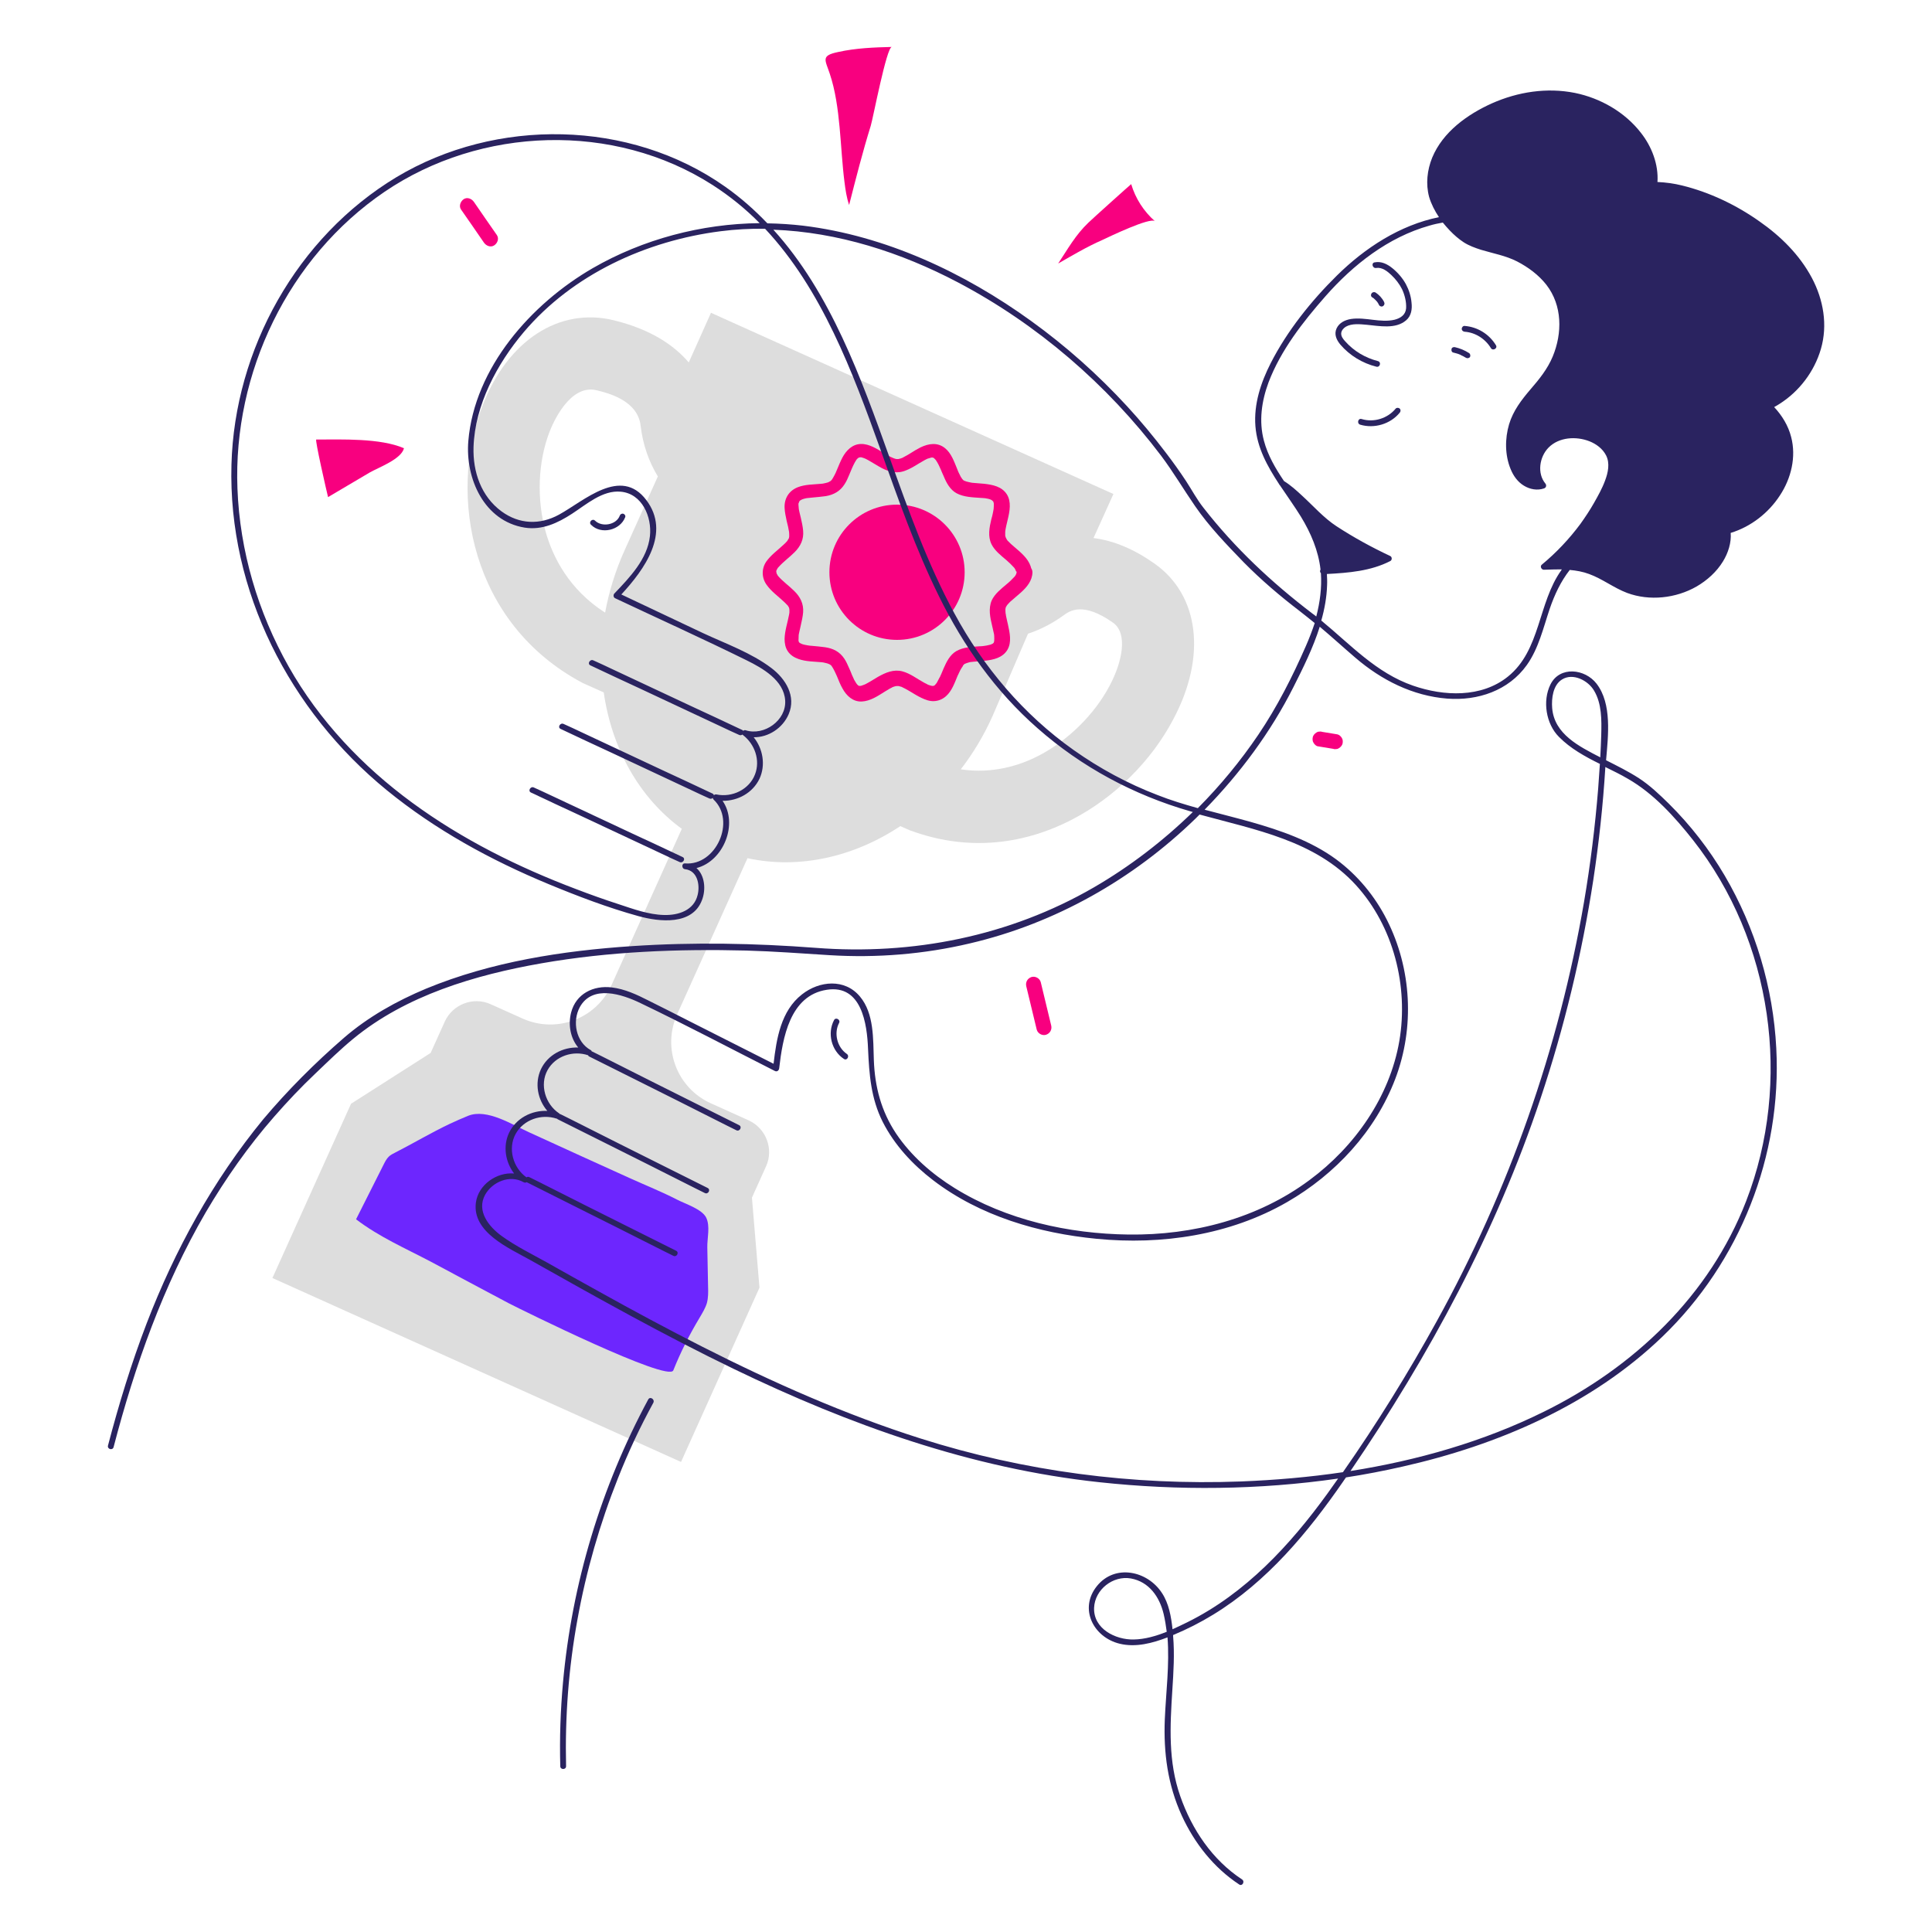 <?xml version="1.0" encoding="UTF-8"?>
<!-- Generator: Adobe Illustrator 27.8.0, SVG Export Plug-In . SVG Version: 6.00 Build 0)  -->
<svg xmlns="http://www.w3.org/2000/svg" xmlns:xlink="http://www.w3.org/1999/xlink" version="1.1" id="Livello_1" x="0px" y="0px" viewBox="0 0 1000 1000" style="enable-background:new 0 0 1000 1000;" xml:space="preserve">
<style type="text/css">
	.st0{fill:#DDDDDD;}
	.st1{fill:#6D26FE;}
	.st2{fill:#F8007F;}
	.st3{fill:#2A2360;}
</style>
<g id="_x31_">
	<path class="st0" d="M597.7,291.8c-10.6-7.5-21.2-12-31.7-13.3l10.3-22.8L368,161.9l-11.5,25.7c-7.6-8.9-19.6-17.1-38.7-21.8   c-28.4-7-55.2,10.5-68.2,44.5c-17.8,46.4-5.8,112.3,51.6,143l0.6,0.3l10.7,4.8c4.1,28.8,18.2,54.4,40.4,70.6l-36.3,80.7   c-7.9,17.6-28.5,25.4-46.1,17.5l-16.5-7.4c-9-4.1-19.7,0-23.8,9l-7.3,16.2l-41.2,26.3L141,661.5l211.5,95.2l40.6-90.2l-3.9-46.6   l7.3-16.2c4.1-9,0-19.7-9-23.8l-19.5-8.8c-17.6-7.9-25.4-28.5-17.5-46.1l36.4-80.8c26.7,5.8,55-0.6,79.1-16.6l5,2.2l0.6,0.2   c27.6,10.1,56.3,8.1,83.1-5.7c22.1-11.4,41.3-30.4,52.7-52.2C624.6,339.7,620.7,308.1,597.7,291.8z M282.5,275.5   c-4.8-16.9-4.1-36.3,1.9-51.9c1.6-4.2,10.4-25,24.4-21.6c5.8,1.4,21.3,5.2,22.8,18.4c1.1,9.6,4.2,18.5,8.9,26.2l-17.2,38.2   c-4.8,10.6-8.1,21.5-10.1,32.3C294.3,305,286.1,288.1,282.5,275.5z M574.4,354.8c-7.8,14.9-21.6,28.5-36.7,36.3   c-9.6,5-23.8,9.6-40.4,7.1c6.4-8.3,12-17.6,16.5-27.7l18.3-42.5c6.4-2.1,12.6-5.3,18.4-9.5c3-2.2,9.9-7.3,25.6,3.8   C583.9,327.8,580.9,342.6,574.4,354.8z"></path>
	<g>
		<path class="st1" d="M232.8,581.7c3.2-1.5,6.4-2.9,9.6-4.2c9.7-3.8,22.7,4.6,31.5,8.6c17.5,8,35,16,52.5,23.9    c8,3.6,16.2,6.9,24,10.9c4.2,2.2,12.9,4.9,15.1,9.3c2.2,4.4,0.5,10.8,0.6,15.4c0.1,6.8,0.3,13.6,0.4,20.5c0.1,2.8,0.1,5.6-0.6,8.3    c-0.8,2.7-2.3,5.1-3.7,7.5c-5.3,8.8-9.9,17.9-13.7,27.4c-2.5,6.3-78.1-31.1-85.3-34.8c-13.5-7.1-26.9-14.4-40.3-21.5    c-13.3-7-26.7-12.8-38.6-21.9c4.8-9.5,9.6-19.1,14.4-28.6c0.7-1.4,1.4-2.7,2.5-3.8c0.9-0.9,2.1-1.5,3.3-2.1    C213.7,591.9,223.1,586.3,232.8,581.7z"></path>
	</g>
	<g>
		<g>
			<path class="st2" d="M526.2,296.2c0,0.1-0.1,0.9,0,0.2c0.1-0.7,0,0.1-0.1,0.2c0,0.1-0.1,0.3-0.1,0.5c-0.2,0.7,0-0.3,0.1-0.2     c0,0-0.6,1.1-0.6,1.1c-0.1,0.1-0.2,0.3-0.3,0.4c-0.5,0.7,0.5-0.5-0.1,0.1c-1.3,1.4-2.6,2.7-4.1,3.9c-2.8,2.4-6.1,4.9-7.7,8.4     c-1.8,4.2-0.8,8.8,0.2,13c0.2,1,0.5,2,0.7,3.1c0.1,0.4,0.2,0.8,0.3,1.3c0,0.3,0.1,0.5,0.1,0.8c0.1,0.3-0.1-0.7,0,0.2     c0.1,0.8,0,1.7,0,2.6c0,0.5,0.2-0.9,0-0.1c0,0.2-0.1,0.3-0.1,0.5c0,0-0.1,0.5-0.2,0.5c0.2-0.5,0.3-0.6,0.1-0.2     c0,0.1-0.1,0.1-0.1,0.2c-0.1,0.2-0.6,0.5-0.1,0.2c0.5-0.4-0.1,0.1-0.2,0.1c-0.8,0.7,0.5-0.2-0.3,0.2c-0.3,0.1-1.3,0.6-0.3,0.2     c-0.4,0.2-0.8,0.3-1.3,0.4c-0.8,0.2-1.7,0.4-2.5,0.5c1.1-0.2-0.6,0.1-0.8,0.1c-0.5,0.1-1,0.1-1.6,0.1c-4.1,0.3-8.5,0.4-12.2,2.5     c-3.4,2-5.1,5.6-6.6,9c-0.4,1-0.9,2.1-1.3,3.1c-0.1,0.2-0.3,0.7,0-0.1c-0.1,0.2-0.2,0.4-0.2,0.5c-0.2,0.5-0.4,1-0.7,1.4     c-0.4,0.8-0.8,1.6-1.2,2.3c-0.2,0.3-0.4,0.6-0.6,0.9c0.6-0.9-0.2,0.2-0.4,0.4c-0.1,0.1-0.4,0.4-0.4,0.4c-0.1,0,0.9-0.5,0.2-0.2     c-0.2,0.1-1.2,0.6-0.5,0.3c0.7-0.3-0.5,0.2-0.7,0.1c0.2,0.1,0.8,0,0.3-0.1c0,0-0.7,0-0.8,0c0.1-0.2,0.9,0.2,0.1,0     c-0.2-0.1-0.4-0.1-0.7-0.2c-0.4-0.1-0.8-0.3-1.2-0.4c-0.6-0.1,0.8,0.4,0,0c-0.2-0.1-0.4-0.2-0.5-0.3c-0.5-0.2-0.9-0.5-1.4-0.7     c-3.7-2-7.2-4.8-11.3-5.9c-4.5-1.2-8.7,0.6-12.6,2.8c-1.8,1-3.5,2.2-5.4,3.2c-0.4,0.2-0.7,0.4-1.1,0.6c-0.2,0.1-0.5,0.2-0.7,0.3     c-0.5,0.3,0.9-0.3,0,0c-0.4,0.1-0.7,0.3-1.1,0.4c-0.2,0.1-0.4,0.1-0.7,0.2c-0.1,0-0.3,0.1-0.4,0.1c0.6-0.1,0.7-0.1,0.4-0.1     c-0.2,0-0.5,0-0.6,0c-0.5,0.1,0.1,0.1,0.3,0.1c-0.2,0.1-1.4-0.4-0.7-0.1c0.6,0.3-0.3-0.3-0.5-0.3c-0.7-0.3,0.4,0.5,0.2,0.1     c-0.1-0.2-0.4-0.3-0.5-0.5c-0.2-0.2-0.8-1.1-0.3-0.3c-0.2-0.3-0.4-0.6-0.6-1c-0.5-0.7-0.9-1.5-1.2-2.3c-0.2-0.4-0.4-0.9-0.6-1.3     c-0.1-0.2-0.2-0.4-0.2-0.5c0.4,0.8,0.1,0.2,0,0c-0.4-1.1-0.9-2.2-1.4-3.3c-0.7-1.6-1.4-3.2-2.4-4.7c-2.4-3.6-5.8-5.3-10-5.9     c-2.2-0.3-4.4-0.5-6.6-0.7c-0.4,0-0.8-0.1-1.2-0.1c-0.2,0-1.9-0.3-0.8-0.1c-0.9-0.2-1.9-0.3-2.8-0.6c-0.3-0.1-0.7-0.2-1-0.3     c1.1,0.4-0.2-0.2-0.4-0.3c-0.3-0.1-0.5-0.1,0.2,0.2c-0.1,0-0.3-0.2-0.4-0.3c-0.1-0.1-0.7-0.5-0.2-0.1c0.4,0.3-0.1-0.1-0.2-0.3     c-0.5-0.7,0.2,0.1,0,0.1c0,0-0.2-0.5-0.2-0.5c0-0.2-0.1-0.3-0.1-0.5c-0.2-0.8,0,0.6,0,0.1c0.1-0.9,0-1.9,0.1-2.9c0-0.6-0.2,1,0,0     c0-0.2,0.1-0.4,0.1-0.6c0.1-0.5,0.2-0.9,0.3-1.4c0.2-1,0.5-2,0.7-3.1c0.5-2.2,1-4.4,1.2-6.7c0.3-4.4-1.5-8-4.6-11     c-2.7-2.7-5.9-4.9-8.4-7.8c0.5,0.6,0,0-0.2-0.3c0-0.1-0.6-1.1-0.6-1.1c0.1,0,0.3,0.9,0.1,0.2c0-0.1-0.1-0.3-0.1-0.5     c0-0.1-0.2-0.9-0.1-0.2c0.1,0.7,0-0.3,0-0.5c-0.1-0.6-0.1,0.3-0.1,0.3c0-0.1,0.1-0.4,0.1-0.5c0.1-0.2,0.2-0.4,0.2-0.6     c0.1-0.5-0.5,0.8,0,0.1c0.2-0.3,0.3-0.6,0.5-0.9c0.1-0.2,0.3-0.4,0.4-0.5c0.1-0.2-0.5,0.6,0.1-0.1c2.5-2.8,5.6-5,8.3-7.7     c3.1-3.1,4.8-6.7,4.4-11.1c-0.2-2.3-0.7-4.5-1.2-6.7c-0.2-1-0.5-1.9-0.7-2.9c-0.1-0.5-0.2-0.9-0.3-1.4c0-0.3-0.1-0.5-0.1-0.8     c0.1,0.7,0,0.2,0-0.2c0-0.3-0.3-2.4,0-2.5c0,0-0.2,0.9,0,0.3c0.1-0.2,0.1-0.4,0.2-0.6c0.1-0.4-0.1-0.6-0.1,0.1     c0-0.2,0.3-0.5,0.4-0.7c0.3-0.5-0.2,0.2-0.2,0.2c0,0,0.3-0.3,0.3-0.3c0.8-0.6-0.6,0.2,0.4-0.3c0.4-0.2,1-0.5,0.2-0.2     c0.5-0.2,0.9-0.3,1.4-0.5c0.4-0.1,0.8-0.2,1.2-0.3c0.2,0,1.8-0.3,0.7-0.1c1-0.1,2-0.2,2.9-0.3c2.2-0.2,4.4-0.4,6.6-0.7     c4.1-0.7,7.4-2.5,9.7-6.1c1-1.5,1.7-3.1,2.4-4.8c0.4-1,0.9-2.1,1.3-3.1c0.4-0.9-0.2,0.5,0,0c0.1-0.2,0.2-0.4,0.3-0.7     c0.2-0.4,0.4-0.9,0.6-1.3c0.4-0.7,0.7-1.5,1.2-2.2c0.1-0.2,0.8-1.2,0.4-0.7c-0.4,0.5,0.1-0.1,0.2-0.2c0.2-0.2,0.3-0.3,0.5-0.5     c0.1-0.1,0.3-0.3,0.3-0.3c-0.1,0-0.7,0.4-0.2,0.2c0.2-0.1,0.4-0.2,0.6-0.3c0.5-0.4-0.3,0.2-0.3,0.1c0.1-0.1,1.4-0.4,0.7-0.2     c-0.6,0.2,0,0,0.2,0c0.1,0,0.2,0,0.3,0c0.4,0,0.3,0-0.3-0.1c0-0.1,2.2,0.6,2.4,0.7c-0.8-0.3,0.1,0.1,0.4,0.2     c0.5,0.3,1,0.5,1.5,0.8c1.8,1,3.6,2.2,5.4,3.2c3.8,2.2,8,3.8,12.4,2.5c4.1-1.2,7.6-3.9,11.3-5.9c0.4-0.2,0.8-0.4,1.2-0.6     c0.2-0.1,0.5-0.2,0.7-0.3c-0.1,0.1-0.8,0.3-0.1,0.1c0.4-0.1,0.9-0.3,1.3-0.4c0.2,0,0.3-0.1,0.5-0.1c0.8-0.2-0.8,0,0,0     c0.1,0,0.4,0,0.5,0c0.7-0.1-0.6-0.2-0.2,0c0.2,0.1,0.4,0.1,0.6,0.2c0.6,0.1-0.4-0.1-0.3-0.1c0.2-0.1,0.7,0.4,0.9,0.5     c0.4,0.2-0.6-0.7-0.2-0.1c0.1,0.2,0.3,0.3,0.5,0.5c0.3,0.3,0.6,0.8,0.2,0.2c0.2,0.4,0.5,0.7,0.7,1.1c0.5,0.8,0.9,1.6,1.3,2.5     c0.2,0.4,0.3,0.7,0.5,1.1c0,0,0.4,0.9,0.2,0.3c-0.2-0.6,0.1,0.3,0.1,0.4c0.5,1.1,0.9,2.2,1.4,3.2c1.4,3.4,3.3,6.9,6.6,8.7     c3.7,2,8.2,2.1,12.3,2.4c0.5,0,1,0.1,1.6,0.1c0.4,0,1.4,0.2,0.5,0c0.9,0.2,1.9,0.3,2.8,0.6c0.2,0.1,0.3,0.1,0.5,0.2     c0.1,0,0.2,0.1,0.2,0.1c0.3,0.1,0.3,0.1,0,0c-0.1,0-0.2-0.1-0.2-0.1c0.2,0.1,0.3,0.1,0.4,0.2c0.1,0.1,0.3,0.2,0.4,0.3     c0.6,0.2-0.1-0.2-0.2-0.2c0.2,0.1,0.3,0.4,0.5,0.5c0.2,0.2,0.5,0.2-0.1-0.2c0.2,0.1,0.3,0.5,0.4,0.6c0.4,0.6-0.2-0.2-0.1-0.2     c0,0,0.2,0.5,0.2,0.6c0,0.1,0.2,0.6,0.1,0.6c0,0-0.1-1,0-0.2c0,1,0,1.9-0.1,2.9c0.1-0.9,0,0.2-0.1,0.5c-0.1,0.5-0.2,1.1-0.3,1.6     c-0.2,1.1-0.5,2.1-0.8,3.2c-1,4.2-1.9,8.8,0.1,12.9c1.7,3.4,5,5.9,7.8,8.3c1.4,1.2,2.6,2.4,3.8,3.7c0.6,0.7-0.4-0.7,0.1,0.1     c0.1,0.1,0.2,0.3,0.3,0.4c0.2,0.3,0.3,0.7,0.6,1c0.3,0.4-0.2-0.9-0.1-0.1c0,0.1,0.1,0.3,0.1,0.5     C526.2,295.8,526.3,296.2,526.2,296.2C526.5,295.7,526.2,295.6,526.2,296.2c0,2,1.8,4,3.9,3.9c2.1-0.1,3.9-1.7,3.9-3.9     c-0.1-4.5-3.1-7.9-6.2-10.7c-1.5-1.4-3.1-2.6-4.6-4c-0.6-0.6-1.2-1.2-1.8-1.8c-0.1-0.1-0.2-0.3-0.3-0.4c0.7,0.8,0.1,0.1,0-0.1     c-0.2-0.3-0.4-0.7-0.6-1.1c-0.4-0.6,0.1,0.6,0.1,0.2c0-0.2-0.1-0.4-0.2-0.6c0,0-0.1-0.5-0.1-0.5c0,0,0,0.9,0,0.1     c0-0.4,0-0.8,0-1.3c0-0.2,0-0.5,0-0.7c0-0.2,0.2-1.3,0-0.3c0.3-2,0.8-4,1.3-6.1c1-4.2,2-9.2-0.5-13.1c-2.6-4-7.3-4.9-11.7-5.4     c-2-0.2-4.1-0.3-6.1-0.5c-0.2,0-1-0.1,0,0c-0.2,0-0.4-0.1-0.6-0.1c-0.5-0.1-0.9-0.2-1.4-0.3c-0.4-0.1-0.8-0.2-1.2-0.3     c-0.2-0.1-0.4-0.2-0.6-0.2c1,0.3,0.3,0.1,0,0c-0.1-0.1-0.3-0.2-0.4-0.2c-0.1,0-0.1-0.1-0.2-0.1c-0.3-0.2-0.3-0.2,0.2,0.2     c-0.2,0-0.5-0.5-0.7-0.6c-0.1-0.2-0.4-0.4-0.5-0.5c0,0.1,0.5,0.8,0.2,0.2c-0.3-0.4-0.5-0.8-0.8-1.2c-0.4-0.8-0.8-1.6-1.2-2.4     c-0.2-0.4-0.3-0.8-0.5-1.2c-0.2-0.6,0.4,0.9,0,0c-0.1-0.3-0.2-0.5-0.3-0.8c-1.5-3.6-2.9-7.7-6-10.3c-3.9-3.3-8.6-2.6-12.9-0.5     c-1.8,0.9-3.6,2-5.3,3.1c-0.9,0.6-1.9,1.1-2.8,1.6c-0.4,0.2-0.8,0.4-1.1,0.6c-0.9,0.5,0.8-0.2-0.2,0.1c-0.3,0.1-0.5,0.2-0.8,0.3     c-0.4,0.1-0.9,0.2-1.2,0.3c-0.5,0.2,0.9,0,0.1,0c-0.2,0-0.3,0-0.5,0c-0.2,0-0.4,0-0.7,0c-0.5,0,0.9,0.2,0.1,0     c-0.5-0.1-0.9-0.2-1.4-0.4c-0.2-0.1-0.5-0.2-0.7-0.3c-0.6-0.2,0.8,0.4,0,0c-0.4-0.2-0.8-0.4-1.3-0.6c-1-0.5-2-1.1-3-1.7     c-3.6-2.2-7.6-4.9-12-4.8c-4.4,0.1-7.6,3.3-9.6,7.1c-1,1.9-1.8,3.9-2.6,5.8c-0.1,0.2-0.2,0.4-0.2,0.5c-0.4,0.9,0.3-0.8-0.1,0.2     c-0.2,0.4-0.3,0.8-0.5,1.2c-0.4,0.8-0.8,1.7-1.3,2.5c-0.2,0.3-0.4,0.7-0.6,1c-0.4,0.7,0.5-0.5,0.1-0.1c-0.1,0.1-0.3,0.3-0.4,0.5     c-0.1,0.2-1,0.8-0.5,0.5c0.6-0.4-0.1,0.1-0.2,0.1c-0.2,0.1-0.5,0.2-0.7,0.4c-0.5,0.3,0.1,0,0.2-0.1c-0.3,0.1-0.5,0.2-0.7,0.3     c-0.3,0.1-0.7,0.2-1.1,0.3c-0.5,0.1-0.9,0.2-1.4,0.3c-0.2,0-0.4,0.1-0.6,0.1c1-0.2-0.1,0-0.3,0c-4.1,0.4-8.4,0.3-12.2,1.8     c-4.5,1.8-7,5.7-6.8,10.6c0.1,2.3,0.6,4.6,1.1,6.9c0.2,1,0.5,1.9,0.7,2.9c0.1,0.5,0.2,1.1,0.3,1.6c0.1,0.3,0.3,1.8,0.2,0.8     c0.1,1,0.1,1.9,0.1,2.9c0,0.6,0-0.3,0-0.2c0,0-0.1,0.4-0.1,0.5c0,0.1-0.1,0.6-0.2,0.7c0.3-0.2,0.4-0.7,0-0.1     c-0.2,0.3-0.4,0.6-0.6,1c-0.1,0.2-0.6,0.7,0.1-0.1c-0.1,0.1-0.2,0.3-0.3,0.4c-0.6,0.7-1.3,1.4-2,2c-3,2.8-6.4,5.2-8.8,8.6     c-2.5,3.7-2.4,8.4,0.2,12c2.4,3.4,5.8,5.8,8.8,8.6c0.7,0.6,1.3,1.3,1.9,1.9c0.2,0.2,0.5,0.7,0-0.1c0.1,0.1,0.2,0.3,0.3,0.4     c0.3,0.4,0.4,0.8,0.7,1.2c0.3,0.4-0.3-0.9-0.1-0.2c0,0.2,0.1,0.3,0.1,0.5c0,0.1,0.3,0.9,0.1,0.3c-0.2-0.6,0,0.1,0,0.3     c0,0.4,0,0.9,0,1.3c0,0.2,0,0.5-0.1,0.7c0,0.2-0.2,1.2,0,0.2c-0.8,4.3-2.3,8.6-2.4,12.9c0,2.2,0.4,4.5,1.6,6.3     c1.3,2,3.3,3.3,5.6,4.1c3.9,1.4,8.3,1.3,12.3,1.7c0.7,0.1,0,0-0.1,0c0.2,0,0.5,0.1,0.7,0.1c0.4,0.1,0.8,0.2,1.3,0.3     c0.4,0.1,0.9,0.2,1.3,0.4c0.2,0.1,0.3,0.1,0.5,0.2c-1-0.3-0.2-0.1,0,0c0.2,0.1,0.4,0.3,0.6,0.4c0.5,0.3-0.2-0.2-0.2-0.2     c0.2,0,0.7,0.7,0.8,0.8c0.1,0.1,0.3,0.3,0.3,0.4c-0.4-0.7-0.3-0.4-0.2-0.2c0.3,0.4,0.6,0.9,0.8,1.3c0.4,0.7,0.8,1.5,1.1,2.2     c0.2,0.4,0.4,0.9,0.6,1.3c-0.4-0.9,0.2,0.4,0.3,0.7c0.8,2,1.6,4,2.7,5.9c2,3.7,5.4,6.9,9.9,6.7c4.5-0.2,8.4-2.9,12.1-5.2     c0.8-0.5,1.7-1,2.5-1.5c0.5-0.2,0.9-0.5,1.4-0.7c-0.1,0.1-0.8,0.3-0.1,0c0.3-0.1,0.5-0.2,0.8-0.3c0.1,0,1.3-0.4,1.4-0.3     c0,0-1,0.1-0.2,0c0.2,0,0.4,0,0.7,0c0.1,0,0.6,0,0.7,0c0,0-1-0.2-0.2,0c0.5,0.1,1,0.3,1.5,0.4c0.2,0.1,0.5,0.2,0.7,0.3     c-0.8-0.3-0.3-0.1-0.1,0c0.5,0.2,0.9,0.5,1.4,0.7c1,0.5,1.9,1.1,2.8,1.6c1.8,1.1,3.6,2.2,5.5,3.1c2.1,1,4.2,1.8,6.5,1.7     c2.4-0.1,4.5-1,6.3-2.6c3-2.7,4.4-6.8,5.9-10.4c0.1-0.2,0.2-0.5,0.3-0.7c0,0.1-0.3,0.8,0,0.1c0.2-0.4,0.4-0.9,0.6-1.3     c0.4-0.8,0.8-1.7,1.3-2.4c0.2-0.3,0.5-0.6,0.6-1c0.2-0.5-0.6,0.7-0.1,0.1c0.1-0.1,0.2-0.2,0.3-0.4c0.1-0.1,0.3-0.3,0.4-0.4     c0.3-0.4,0.1-0.4-0.2,0.1c0.2-0.3,0.8-0.5,1.1-0.6c0.7-0.5-0.8,0.2,0,0c0.2-0.1,0.3-0.1,0.5-0.2c0.4-0.1,0.9-0.3,1.3-0.4     c0.4-0.1,0.9-0.2,1.3-0.2c0.2,0,0.9-0.1,0,0c0.3,0,0.6-0.1,0.9-0.1c2-0.2,4-0.3,5.9-0.5c4.4-0.5,9.1-1.5,11.6-5.6     c2.4-4,1.2-9,0.3-13.2c-0.2-1-0.5-2-0.7-3.1c-0.1-0.5-0.2-1-0.3-1.4c0-0.3-0.1-0.5-0.1-0.8c-0.2-1,0,0.4-0.1-0.3     c-0.1-0.9-0.1-1.7-0.1-2.6c0-0.8,0,0.2,0,0.2c0,0,0.2-0.7,0.2-0.8c0-0.1,0.1-0.4,0.2-0.5c-0.2,0.5-0.3,0.7-0.2,0.4     c0.1-0.1,0.1-0.2,0.2-0.3c0.2-0.4,0.4-0.7,0.7-1.1c0.4-0.6-0.1,0.1-0.1,0.2c0.1-0.2,0.3-0.3,0.4-0.5c0.7-0.8,1.4-1.5,2.2-2.1     c1.4-1.3,3-2.5,4.4-3.8c3.1-2.8,5.9-6.1,6-10.5c0-2-1.8-4-3.9-3.9C527.9,292.4,526.2,294,526.2,296.2z"></path>
		</g>
	</g>
	<g>
		<circle class="st2" cx="464.3" cy="296.2" r="35"></circle>
	</g>
	<g>
		<path class="st2" d="M461.6,24.3c-2.7,0-9.7,36.9-10.9,40.8c-4.2,13.5-7.7,27.3-11.2,41c-1.3-3.8-1.9-7.9-2.4-11.9    c-2.3-17.8-1.9-39-7.6-56c-2.4-7.3-4.8-9.4,4.4-11.3C442.9,24.9,452.5,24.5,461.6,24.3z"></path>
	</g>
	<g>
		<path class="st2" d="M597.8,114.5c-2.5-2.2-24,8.2-27.2,9.7c-8,3.5-15.4,7.9-22.9,12.2c5.1-7.7,9-14.8,15.6-21.1    c1.8-1.8,22.2-20.1,22.2-20C587.7,102.7,592,109.4,597.8,114.5z"></path>
	</g>
	<g>
		<path class="st2" d="M209.1,232c-12.3-5.3-32.1-4.5-45.4-4.5c-0.8,0,5.3,26.6,6.1,29.8c7.2-4.2,14.3-8.5,21.5-12.7    C196,241.9,207.7,237.7,209.1,232z"></path>
	</g>
	<g>
		<g>
			<path class="st2" d="M238.6,108.4c4,5.7,7.9,11.4,11.9,17.2c1.2,1.7,3.5,2.6,5.3,1.4c1.7-1.1,2.6-3.5,1.4-5.3     c-4-5.7-7.9-11.4-11.9-17.2c-1.2-1.7-3.5-2.6-5.3-1.4C238.4,104.2,237.4,106.6,238.6,108.4L238.6,108.4z"></path>
		</g>
	</g>
	<g>
		<g>
			<path class="st2" d="M531.2,510.5c1.8,7.5,3.6,15,5.4,22.4c0.5,2,2.8,3.3,4.8,2.7c2.1-0.7,3.2-2.7,2.7-4.8     c-1.8-7.5-3.6-15-5.4-22.4c-0.5-2-2.8-3.3-4.8-2.7C531.8,506.4,530.7,508.4,531.2,510.5L531.2,510.5z"></path>
		</g>
	</g>
	<g>
		<g>
			<path class="st2" d="M682.2,386.3c2.6,0.4,5.3,0.9,7.9,1.3c0.5,0.2,1,0.2,1.6,0.1c0.5,0,1-0.2,1.4-0.5c0.8-0.5,1.6-1.4,1.8-2.3     c0.2-1,0.2-2.1-0.4-3c-0.5-0.8-1.3-1.6-2.3-1.8c-2.6-0.4-5.3-0.9-7.9-1.3c-0.5-0.2-1-0.2-1.6-0.1c-0.5,0-1,0.2-1.4,0.5     c-0.8,0.5-1.6,1.4-1.8,2.3c-0.2,1-0.2,2.1,0.4,3C680.4,385.3,681.2,386.2,682.2,386.3L682.2,386.3z"></path>
		</g>
	</g>
	<g>
		<path class="st3" d="M274.8,410.2c8.7,4.1,17.4,8.2,26.1,12.2c13.8,6.5,27.6,12.9,41.4,19.4c3.2,1.5,6.3,3,9.5,4.4    c1.7,0.8,3.3-1.8,1.5-2.6c-8.7-4.1-17.4-8.2-26.1-12.2c-13.8-6.5-27.6-12.9-41.4-19.4c-3.2-1.5-6.3-3-9.5-4.4    C274.6,406.8,273.1,409.4,274.8,410.2z"></path>
		<path class="st3" d="M758.1,168.7c-0.8-0.1-1.5,0.7-1.5,1.5c0,0.9,0.7,1.4,1.5,1.5c5.6,0.4,10.7,3.7,13.6,8.5    c1,1.6,3.6,0.1,2.6-1.5C770.8,172.9,764.7,169.2,758.1,168.7z"></path>
		<path class="st3" d="M727.7,147.1c-1.7-3.1-4.1-5.9-6.9-8.2c-2.7-2.2-5.8-3.8-9.3-3.1c-1.9,0.3-1.1,3.2,0.8,2.9    c3-0.5,5.8,1.7,7.8,3.6c2.3,2.2,4.2,4.6,5.6,7.4c1.4,3,2.3,6.6,2.1,9.9c-0.3,3.4-2.9,5.1-6,5.9c-7.4,1.7-15-1.5-22.5-0.4    c-3.1,0.5-6.1,1.9-7.5,4.9c-1.4,3.1,0,6,2,8.4c4.8,5.6,11.4,9.6,18.6,11.4c1.9,0.5,2.7-2.4,0.8-2.9c-6.6-1.7-12.5-5.2-17-10.3    c-1-1.1-2.1-2.5-2-4.1c0.1-1.4,1.2-2.7,2.4-3.4c3.1-1.8,7.4-1.3,10.8-1c6.5,0.6,14.9,2.4,20.4-2.3c2.7-2.3,3.2-5.8,2.8-9.2    C730.3,153.3,729.3,150.1,727.7,147.1z"></path>
		<path class="st3" d="M910.7,114.6c-12-8.5-25.8-15.1-40.1-18.6c-4-1-8.3-1.6-12.7-1.8c0.6-9-2.9-18.3-8.6-25.5    c-8.3-10.7-20.9-17.9-34.1-20.6c-14.5-2.9-29.5-0.6-43,5.4c-12.7,5.7-25.4,14.8-30.9,28.1c-2.6,6.4-3.4,13.6-1.6,20.3    c1.1,3.7,2.9,7.2,5.1,10.5c-20.2,4.1-38.3,15.9-52.8,30.2c-13.3,13.1-25.8,28.7-34.3,45.4c-5.1,10-8.8,21.2-7.9,32.6    c0.9,11.3,6.2,20.7,12.2,29.9c0.1,0.2,0.2,0.4,0.4,0.6c0,0,0.1,0.1,0.1,0.1c3.6,5.4,7.5,10.8,10.9,16.3c5.1,8.4,9,17.5,10.1,27.3    c-0.4,0.6-0.3,1.4,0.2,1.9c0.5,7.5-0.5,15.1-2.4,22.4c-0.7-0.6-1.4-1.1-2.1-1.6c-21.1-16.1-40-33.8-56.3-54.7    c-3.4-4.3-6-9.2-9-13.8c-3.3-5-6.8-9.9-10.4-14.6c-6.3-8.3-13-16.4-20.1-24.1c-15-16.3-31.6-31.1-49.6-44.1    c-34.7-25.1-75.4-44.2-118.2-49.4c-6.1-0.7-12.2-1.1-18.4-1.2c-6.6-6.9-13.8-13.3-21.9-19C326,61.8,256.7,60.8,205.2,91.7    c-51.5,31-83.8,89.1-85.4,148.8c-1.8,65.5,30.2,127.5,80.4,168.5c25.1,20.5,53.8,36.2,83.7,48.6c15.2,6.3,30.7,12.2,46.6,16.6    c10.9,3,27.8,4.8,32.8-8.2c2.2-5.6,1.5-12.9-2.8-16.7c13.9-3.5,21.8-22.8,13.5-34.8c7.9,0.1,15.6-4.1,19.1-11.4    c3.3-7.1,1.8-15.6-3-21.5c7.6,0.1,15-4.7,18.1-11.9c4-9.3-1.5-18.3-8.9-23.9c-10.4-7.9-23.6-12.6-35.4-18.1    c-14.1-6.7-28.2-13.3-42.3-20c11.9-12.9,25.8-31.9,12.9-48.9c-13.2-17.5-32.2,0.5-45.2,7.6c-9.9,5.4-20.5,5-29.7-1.7    c-10.6-7.8-14.9-20.5-14.5-33.3c0.7-21.7,12.2-43.2,26-59.5c25.3-29.9,63.4-47.3,101.8-52.2c7.7-1,15.4-1.4,23.1-1.3    c29.4,31.4,45.3,74.1,59.7,114.2c9.2,25.7,18.2,51.5,30.3,76c12.7,25.8,29.3,49.3,51,68.3c22.8,20.1,49.8,34.6,79,43    c0.5,0.1,0.9,0.3,1.4,0.4c-15.4,15-32.6,28.2-51.2,39c-43.7,25.3-93.8,35.2-144,31.3c-31.5-2.4-63.3-3-94.9-0.9    c-36.2,2.4-73,8.1-106.7,22c-15.3,6.4-30,14.6-42.6,25.5c-14.9,12.9-29.1,27.1-41.8,42.2C110.2,611.1,90.5,647,75.9,685    c-7.9,20.6-14.4,41.8-20,63.2c-0.5,1.9,2.4,2.7,2.9,0.8c11-42.2,25.7-83.7,47.7-121.5c10.3-17.5,22-34.2,35.4-49.5    c6.8-7.8,13.9-15.3,21.4-22.4c6.4-6.1,12.7-12.3,19.5-17.9c27.3-22.5,63.2-33.1,97.5-39.1c34.9-6.1,70.6-7.5,105.9-6.6    c14.5,0.4,28.8,1.5,43.3,2.4c24.3,1.5,48.8-0.5,72.5-6.1c44.1-10.3,84.5-33.2,116.9-64.7c0.7-0.7,1.3-1.3,2-2    c28.8,7.9,59.9,13.5,80.9,36.5c19.5,21.4,27.3,52.4,22.5,80.7c-5,29-23.1,54.7-46.5,72c-26.9,20-60.3,28.6-93.6,28.2    c-31.1-0.4-63.3-7.5-90-24c-11.8-7.3-22.6-16.7-30.4-28.3c-7.7-11.6-11-24.2-11.5-38c-0.4-10.8,0.2-24.1-7.2-32.9    c-7.8-9.4-21-8.2-30-1.1c-10.9,8.5-13.2,22.9-14.7,35.9c-14.4-7.3-28.7-14.5-43.1-21.8c-7.3-3.7-14.5-7.4-21.8-11    c-5.9-3-12.1-5.9-18.8-6.7c-9.6-1.2-18.6,3.3-21.1,13c-1.6,6.3-0.4,13.2,3.7,18.1c-7.9-0.3-15.8,3.8-19.3,11.2    c-3.4,7.3-1.7,15.8,3.3,21.6c-8.1-0.4-16.2,3.8-19.8,11.3c-3.3,7-1.9,15.2,2.6,21.1c-9-0.8-18.6,5.8-19.8,15.2    c-1.9,15.3,17.3,23.5,28,29.5c34.8,19.6,69.6,39.1,105.6,56.5c59.8,28.9,122.8,51.5,189.2,58.6c40.9,4.4,82.6,4,123.5-1.9    c-1.8,2.5-3.6,5.1-5.4,7.6c-19.4,26.8-42.5,51.8-72.5,66.7c-2.5,1.2-5.1,2.5-7.8,3.7c-0.7-6.5-1.9-13.4-5.5-18.8    c-7.5-11.5-24.3-15.1-33.6-3.6c-9.5,11.7-1.9,26.6,11.8,29.9c8.3,2,16.9-0.3,24.7-3.3c1.1,14.1-0.8,28.5-1.4,42.4    c-0.7,17.4,1.5,33.9,8.8,49.9c6.6,14.3,16.5,26.9,29.7,35.6c1.6,1.1,3.1-1.5,1.5-2.6c-15.4-10.1-26-25.9-32-43.1    c-6.3-17.9-5.3-36.2-4.1-54.9c0.6-9.3,1.2-18.7,0.4-28c0-0.2,0-0.3,0-0.5c7.2-3,14.1-6.5,20.8-10.6c27.8-17,49-42.5,67.3-69    c0.5-0.7,0.9-1.4,1.4-2c9.8-1.5,19.6-3.4,29.3-5.6c49.2-11.1,97.7-31.9,134.4-67.2c40.2-38.7,61.9-93.6,59-149.3    c-1.6-31.4-10.8-62.3-26.7-89.4c-8-13.6-17.7-26.1-28.9-37.2c-4.8-4.7-9.8-9.5-15.5-13.2c-5.4-3.5-11.3-6.4-17-9.3    c1.1-12.8,3.1-29.2-4.9-39.6c-6-7.8-19.1-9.3-23.9,0.4c-4.2,8.5-2.3,20.4,4.4,27.1c5.9,6,13.5,10.2,21.2,14    c-0.3,4.3-0.6,8.6-0.9,12.9c-1.6,19.6-4,39.1-7.3,58.5c-13,75.9-39,149.6-76.2,217c-14.7,26.7-31,53-48.6,78.2    c-17.5,2.6-35.2,4.1-52.8,4.8c-56.2,2.1-112.1-5.2-165.7-22.2c-39.1-12.4-76.7-29.1-113.2-47.6c-17.9-9.1-35.6-18.6-53.2-28.4    c-9-5-18-10-27-15.1c-7.9-4.4-16.3-8.5-23.6-13.8c-6.6-4.8-13.1-12.9-8.5-21.3c3.8-6.8,12.9-10.5,19.9-6.5c0.6,0.3,1.1,0.3,1.6,0    c8.6,4.3,17.2,8.6,25.7,12.9c13.6,6.8,27.2,13.6,40.8,20.5c3.1,1.6,6.2,3.1,9.4,4.7c1.7,0.9,3.2-1.7,1.5-2.6    c-8.6-4.3-17.2-8.6-25.8-12.9c-13.6-6.8-27.2-13.6-40.8-20.5c-3.1-1.6-6.2-3.1-9.4-4.7c-0.6-0.3-1.1-0.2-1.5,0.1    c-6.9-4.9-9.8-14.9-5.6-22.5c4.1-7.4,13.3-10.5,21.2-7.9c0.1,0,0.1,0,0.2,0c0.1,0.2,0.3,0.3,0.5,0.4c8.6,4.3,17.2,8.6,25.8,12.9    c13.6,6.8,27.2,13.6,40.8,20.5c3.1,1.6,6.2,3.1,9.4,4.7c1.7,0.9,3.2-1.7,1.5-2.6c-8.6-4.3-17.2-8.6-25.8-12.9    c-13.6-6.8-27.2-13.6-40.8-20.5c-3.1-1.6-6.2-3.1-9.4-4.7c-0.2-0.1-0.4-0.2-0.6-0.2c-0.1-0.2-0.2-0.3-0.4-0.4    c-7-4.7-10.1-14.7-5.9-22.3c4.1-7.4,13.3-10.3,21-7.7c0.1,0.3,0.3,0.6,0.7,0.7c8.6,4.3,17.2,8.6,25.8,12.9    c13.6,6.8,27.2,13.6,40.8,20.5c3.1,1.6,6.2,3.1,9.4,4.7c1.7,0.9,3.2-1.7,1.5-2.6c-8.6-4.3-17.2-8.6-25.8-12.9    c-13.6-6.8-27.2-13.6-40.8-20.5c-3.1-1.6-6.2-3.1-9.4-4.7c-0.1,0-0.2-0.1-0.3-0.1c-0.1-0.3-0.3-0.6-0.6-0.7    c-7.6-4.2-9.6-14.8-5.6-22.2c6.5-11.8,21.9-6.7,31.4-2.1c23.4,11.2,46.4,23.4,69.5,35.1c1.1,0.6,2.1-0.1,2.3-1.3    c1.8-15.7,5.5-37.8,24.7-40.7c18-2.8,20.8,17.7,21.3,30.6c0.6,13.3,1.5,25.7,7.6,37.8c6.1,12,15.5,22.1,26.1,30.2    c24.2,18.5,54.6,27.4,84.6,30.3c33.7,3.3,68.9-1.9,98.6-19c25-14.4,45.7-36.7,56-63.8c10.1-26.6,8.5-57-4.4-82.4    c-6.2-12.2-15.1-23-26.2-31.2c-13.1-9.6-28.8-15-44.3-19.4c-7.9-2.2-15.9-4.2-23.8-6.3c18.3-18.7,34.2-40.1,46-63.5    c5-9.9,10.2-20.4,13.6-31.2c6.2,5.2,12.2,10.7,18.4,16c13.5,11.6,29.7,19.8,47.6,21.2c15.8,1.2,31.7-4.1,41.2-17.4    c6.1-8.6,8.5-19.2,11.8-29c2.6-7.6,5.8-14.3,10.4-20.2c3.4,0.3,6.8,0.9,10,2.1c6.9,2.5,12.8,7.2,19.7,9.8    c11.6,4.3,25.2,2.8,35.9-3.3c5.5-3.2,10.4-7.6,13.7-13c2.7-4.4,4.4-9.7,4-14.8c0,0,0.1,0,0.1,0c10.4-3.2,19.5-10.3,25.4-19.4    c5.8-8.8,8.5-19.9,5.8-30.2c-1.5-5.9-4.7-11.1-8.8-15.5c0.9-0.5,1.8-1,2.7-1.6c10.3-6.5,18.1-16.8,21.5-28.5    c3.6-12.4,1.3-25.5-4.7-36.8C931.4,131.8,921.6,122.2,910.7,114.6z M586.8,848.6c-9.4,0.2-20.9-5.5-20.5-16.4    c0.4-9.5,9.8-16.8,19-15.2c9.5,1.7,14.9,9.6,17,18.4c0.7,3,1.2,6.1,1.6,9.2C598.4,846.8,592.6,848.5,586.8,848.6z M803.4,366.5    c-0.4-5,0.4-11.9,5.1-14.8c5.7-3.6,13.6,0.6,16.6,5.8c4,6.7,3.9,15.2,3.7,22.8c-0.1,3.9-0.3,7.8-0.5,11.7    C817.3,386.3,804.5,380,803.4,366.5z M797.4,568.5c12.3-36.8,21.4-74.7,27.3-113.1c2.9-19.2,5-38.5,6.2-57.9c0-0.2,0-0.3,0-0.5    c4,2,8,3.9,11.7,6.1c13.3,7.6,24.3,19.8,33.7,31.7c41.1,52.2,51.4,125.2,27.5,186.9c-19,49-58,85.9-104.5,108.9    c-31.5,15.6-65.6,25.3-100.3,30.8C739.9,701.5,774.4,637.5,797.4,568.5z M306.8,138.8c-31.8,18.4-61.2,51.4-64.4,89.5    c-1.6,19.3,8.1,41.4,29.2,44.8c9.1,1.4,17.1-2.4,24.5-7.2c7.4-4.8,15.8-12.3,25.2-11.4c11.1,1,16.2,13.1,15.1,23    c-1.3,11.9-10.5,21.4-18.4,29.7c-0.6,0.6-0.6,1.9,0.3,2.4c22.7,10.7,45.7,21.1,68.2,32.2c8.3,4.1,19.2,10.3,19.9,20.7    c0.7,10.4-10.9,18.5-20.4,15.5c-0.5-0.2-1,0-1.3,0.3c-0.1-0.2-0.3-0.4-0.6-0.5c-8.7-4.1-17.4-8.2-26.1-12.2    c-13.8-6.5-27.6-12.9-41.4-19.4c-3.2-1.5-6.3-3-9.5-4.4c-1.7-0.8-3.3,1.8-1.5,2.6c8.7,4.1,17.4,8.2,26.1,12.2    c13.8,6.5,27.6,12.9,41.4,19.4c3.2,1.5,6.3,3,9.5,4.4c0.6,0.3,1.3,0.1,1.7-0.2c0.1,0.1,0.2,0.2,0.3,0.3c6.1,4.7,9,13,6.2,20.3    c-3,7.9-11.9,12.1-20,10.4c-0.5-0.1-1,0.1-1.3,0.4c-0.1-0.4-0.3-0.7-0.8-0.9c-8.7-4.1-17.4-8.2-26.1-12.2    c-13.8-6.5-27.6-12.9-41.4-19.4c-3.2-1.5-6.3-3-9.5-4.4c-1.7-0.8-3.3,1.8-1.5,2.6c8.7,4.1,17.4,8.2,26.1,12.2    c13.8,6.5,27.6,12.9,41.4,19.4c3.2,1.5,6.3,3,9.5,4.4c0.7,0.3,1.3,0.1,1.7-0.3c0.1,0.3,0.2,0.5,0.4,0.8    c11.8,11.1,1.3,34.4-14.7,33.1c-1.9-0.2-1.9,2.8,0,3c6.4,0.7,7.8,8.1,6.5,13.3c-1.9,8-9.9,10.6-17.4,10.4    c-8.1-0.2-15.9-3.1-23.5-5.6c-7.4-2.4-14.7-5-22-7.8c-29.9-11.3-58.9-25.7-84.8-44.7c-25.8-18.9-48.2-42.5-64-70.5    c-15.9-28.1-25.3-59.9-26.5-92.2C120.6,193,149.2,133.2,199,99.3c49.9-33.9,118.8-36.3,169.9-3.5c9,5.8,17.1,12.4,24.3,19.7    C363.1,115.8,332.8,123.8,306.8,138.8z M676,334.2c-7,16-14.9,31.6-24.7,46.1c-9.2,13.6-19.7,26.3-31.3,38    c-7.1-2-14.1-4.1-20.9-6.8c-15.4-5.9-30-13.8-43.4-23.3c-26-18.4-46.6-42.8-61.7-70.7c-13.9-25.6-23.7-53.2-33.5-80.5    c-14.8-41.3-30.5-85.3-60.2-118.1c33.3,1.2,66,11.7,95.6,27.3c41,21.6,77.2,52.8,105.1,89.7c6.3,8.4,11.6,17.4,17.6,26.1    c7.2,10.5,16.4,20,25.2,29.1c9,9.1,18.6,17.3,28.8,25.1c2.7,2.1,5.3,4.2,7.9,6.3C679.2,326.4,677.7,330.3,676,334.2z M808.1,295.2    c-12.1,16.9-10.6,41.3-27.6,55c-13.8,11.1-33.2,10.2-49.1,4.7c-19.1-6.6-32.4-21.3-47.5-33.7c1.7-6,2.8-12.1,3-18.3    c0.1-2,0-3.9-0.1-5.8c11.2-0.6,22.7-1.5,32.8-6.7c1-0.5,1-2.1,0-2.6c-9.6-4.5-18.9-9.6-27.8-15.4c-6.6-4.3-12-10.5-17.8-15.8    c-2.9-2.7-6-5.5-9.4-7.6c-4.4-6.5-8.4-13.3-10.4-20.9c-2.7-10.1-1.2-20.5,2.4-30.2c6.3-16.6,17.8-31.3,29.4-44.5    c14.4-16.4,32.5-30.6,53.8-36.6c2.3-0.7,4.7-1.2,7-1.6c1.1,1.4,2.4,2.8,3.6,4.1c2.2,2.3,4.6,4.4,7.2,6.1c2.8,1.8,5.9,2.9,9,3.9    c6.3,1.9,12.7,3,18.6,6c5.8,3,11.2,7,15.2,12.1c8.3,10.7,8.3,25,3.3,37.1c-2.7,6.5-7,11.8-11.5,17c-4.7,5.5-9,11.1-11.1,18.1    c-2.2,7.4-2.2,16,0.8,23.2c1.4,3.5,3.7,6.7,6.9,8.6c3.1,1.9,6.9,2.6,10.4,1.4c1.1-0.4,1.4-1.6,0.7-2.5c-4.4-5.3-3.1-13.8,1.6-18.6    c5.4-5.5,14.3-6,21.2-3.3c3.5,1.4,6.8,3.8,8.6,7.3c2.1,4.1,1,9-0.5,13c-1.5,4.1-3.7,8-5.8,11.7c-2.1,3.7-4.5,7.3-7,10.8    c-5.8,7.8-12.5,14.9-20,21.1c-1,0.8-0.2,2.6,1.1,2.6c3.1-0.1,6.2-0.2,9.2-0.2C808.3,295,808.2,295.1,808.1,295.2z"></path>
		<path class="st3" d="M722.4,211.5c-4.2,5.1-11.3,7.3-17.6,5.4c-1.9-0.6-2.6,2.3-0.8,2.9c7.3,2.2,15.7-0.3,20.5-6.2    c0.5-0.6,0.6-1.5,0-2.1C724,211,722.9,210.9,722.4,211.5z"></path>
		<path class="st3" d="M760.3,182.7c-2.2-1.4-4.6-2.4-7.2-3c-0.8-0.2-1.7,0.2-1.8,1c-0.2,0.8,0.2,1.7,1,1.8c1.2,0.3,2.4,0.6,3.5,1.1    c0.1,0,0.2,0.1,0.2,0.1c0.1,0,0.2,0.1,0.3,0.2c0.3,0.1,0.6,0.3,0.9,0.4c0.5,0.3,1.1,0.6,1.6,0.9c0.7,0.4,1.7,0.2,2.1-0.5    C761.2,184,761,183.1,760.3,182.7z"></path>
		<path class="st3" d="M710.4,154c0.2,0.1,0.4,0.3,0.6,0.4c0.6,0.5,1.2,1.1,1.8,1.8c0.4,0.5,0.7,1.1,1,1.7c0.4,0.7,1.4,1,2.1,0.5    c0.7-0.5,0.9-1.3,0.5-2.1c-1-2-2.6-3.7-4.4-4.9c-0.7-0.4-1.7-0.2-2.1,0.5C709.4,152.7,709.6,153.6,710.4,154z"></path>
		<path class="st3" d="M335.5,724.4c-12.2,22.6-22.1,46.5-29.5,71.1c-7.4,24.6-12.3,49.9-14.6,75.4c-1.3,14.4-1.8,28.8-1.4,43.3    c0,1.9,3,1.9,3,0c-0.6-25.4,1.3-50.9,5.9-76c4.5-25,11.6-49.6,21-73.2c5.3-13.4,11.4-26.4,18.3-39    C339,724.2,336.4,722.6,335.5,724.4z"></path>
		<path class="st3" d="M431.7,528c-3.6,6.8-1.4,15.8,5.1,20.1c1.6,1.1,3.1-1.5,1.5-2.6c-5-3.4-6.8-10.7-4-16    C435.2,527.8,432.6,526.3,431.7,528z"></path>
		<path class="st3" d="M323.6,267.7c0.3-0.8-0.3-1.6-1-1.8c-0.8-0.2-1.6,0.3-1.8,1c-1.8,4.8-9.2,6.1-12.8,2.6    c-1.4-1.4-3.5,0.8-2.1,2.1C311.1,276.9,321,274.5,323.6,267.7z"></path>
	</g>
</g>
</svg>
